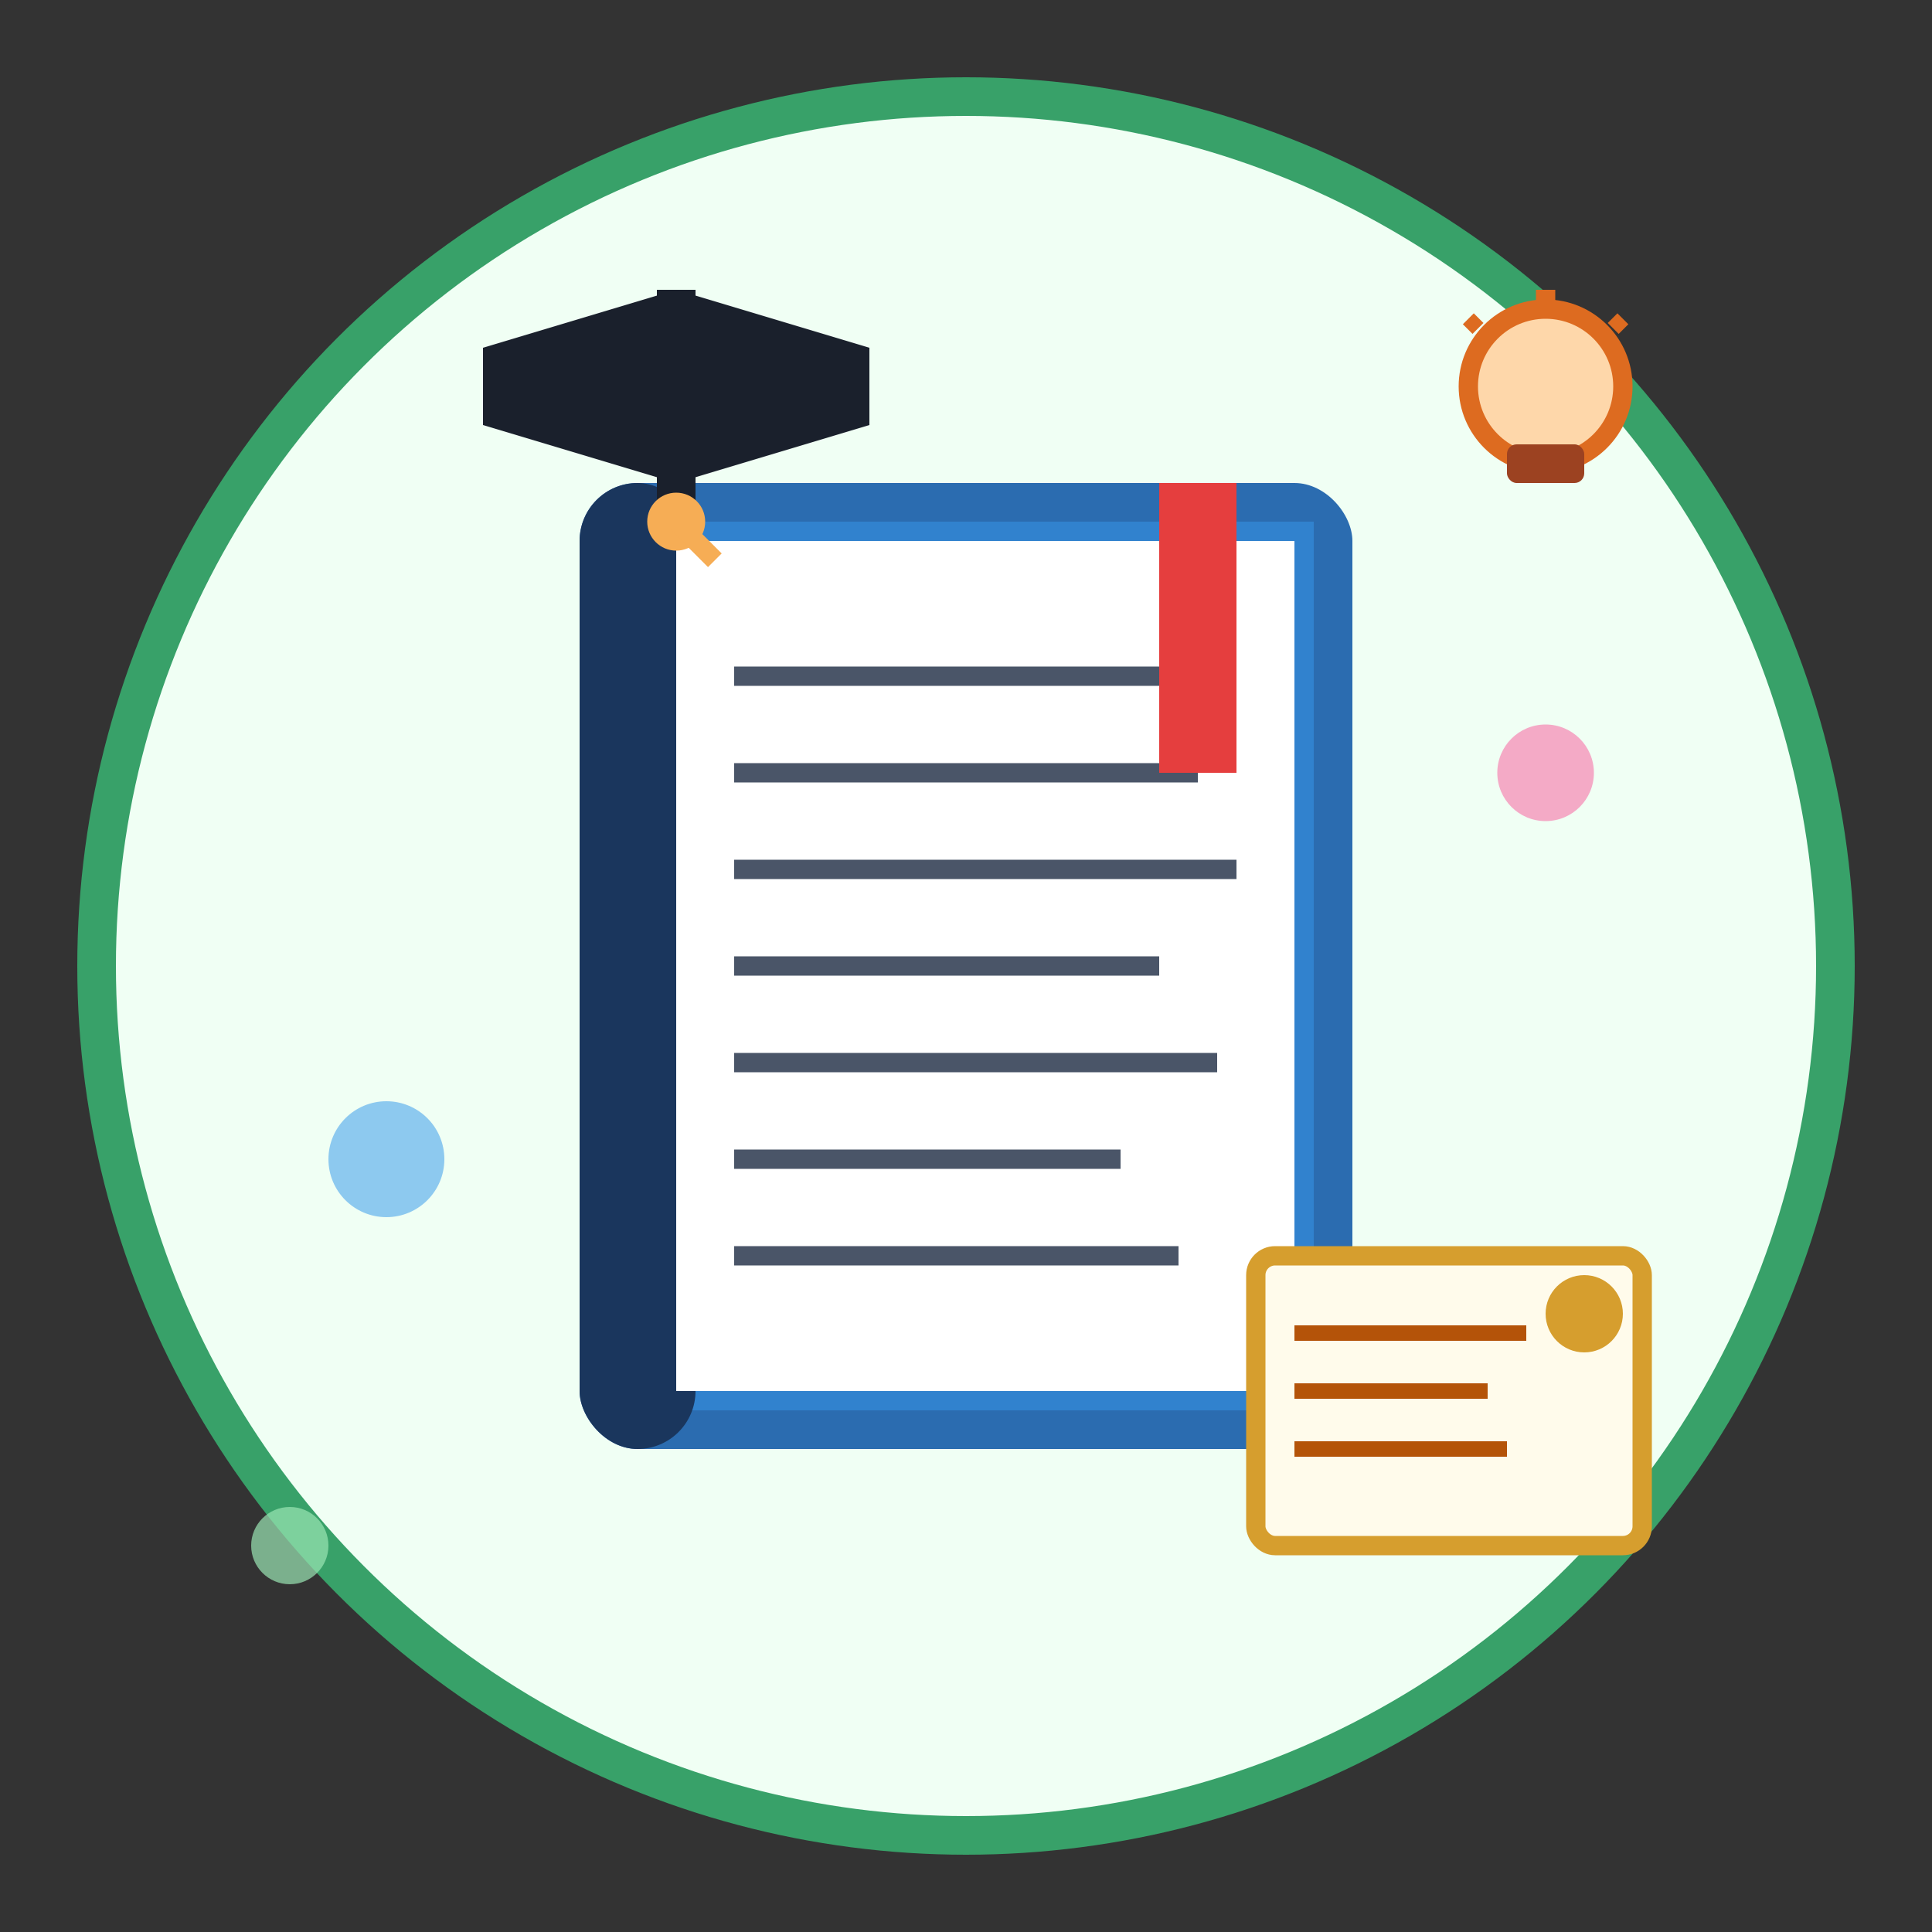 <svg width="100" height="100" viewBox="0 0 100 100" fill="none" xmlns="http://www.w3.org/2000/svg">
  <rect x="0" y="0" width="100" height="100" fill="#333333" stroke="none"/>
  <!-- Background circle -->
  <circle cx="50" cy="50" r="45" fill="#F0FFF4" stroke="#38A169" stroke-width="2"/>
  
  <!-- Main book -->
  <rect x="30" y="25" width="40" height="50" fill="#2B6CB0" rx="3"/>
  <rect x="32" y="27" width="36" height="46" fill="#3182CE"/>
  
  <!-- Book spine -->
  <rect x="30" y="25" width="6" height="50" fill="#1A365D" rx="3"/>
  
  <!-- Pages -->
  <rect x="35" y="28" width="32" height="44" fill="#FFFFFF"/>
  <line x1="38" y1="35" x2="64" y2="35" stroke="#4A5568" stroke-width="1"/>
  <line x1="38" y1="40" x2="62" y2="40" stroke="#4A5568" stroke-width="1"/>
  <line x1="38" y1="45" x2="64" y2="45" stroke="#4A5568" stroke-width="1"/>
  <line x1="38" y1="50" x2="60" y2="50" stroke="#4A5568" stroke-width="1"/>
  <line x1="38" y1="55" x2="63" y2="55" stroke="#4A5568" stroke-width="1"/>
  <line x1="38" y1="60" x2="58" y2="60" stroke="#4A5568" stroke-width="1"/>
  <line x1="38" y1="65" x2="61" y2="65" stroke="#4A5568" stroke-width="1"/>
  
  <!-- Bookmark -->
  <rect x="60" y="25" width="4" height="15" fill="#E53E3E"/>
  <polygon points="62,40 60,37 64,37" fill="#E53E3E"/>
  
  <!-- Graduation cap -->
  <g transform="translate(15, 10)">
    <polygon points="10,8 20,5 30,8 30,12 20,15 10,12" fill="#1A202C"/>
    <rect x="19" y="5" width="2" height="12" fill="#1A202C"/>
    <circle cx="20" cy="17" r="1.5" fill="#F6AD55"/>
    <line x1="20" y1="17" x2="22" y2="19" stroke="#F6AD55" stroke-width="1"/>
  </g>
  
  <!-- Certificate/diploma -->
  <g transform="translate(65, 65)">
    <rect x="0" y="0" width="20" height="15" fill="#FFFBEB" stroke="#D69E2E" stroke-width="1" rx="1"/>
    <circle cx="17" cy="3" r="2" fill="#D69E2E"/>
    <line x1="2" y1="4" x2="14" y2="4" stroke="#B45309" stroke-width="0.8"/>
    <line x1="2" y1="7" x2="12" y2="7" stroke="#B45309" stroke-width="0.8"/>
    <line x1="2" y1="10" x2="13" y2="10" stroke="#B45309" stroke-width="0.8"/>
  </g>
  
  <!-- Knowledge symbols -->
  <circle cx="20" cy="60" r="3" fill="#63B3ED" opacity="0.7"/>
  <circle cx="80" cy="40" r="2.5" fill="#F687B3" opacity="0.7"/>
  <circle cx="15" cy="80" r="2" fill="#9AE6B4" opacity="0.7"/>
  
  <!-- Light bulb (idea) -->
  <g transform="translate(75, 15)">
    <circle cx="5" cy="5" r="4" fill="#FED7AA" stroke="#DD6B20" stroke-width="1"/>
    <rect x="3" y="8" width="4" height="2" fill="#9C4221" rx="0.5"/>
    <line x1="5" y1="1" x2="5" y2="0" stroke="#DD6B20" stroke-width="1"/>
    <line x1="1.5" y1="2" x2="1" y2="1.5" stroke="#DD6B20" stroke-width="0.8"/>
    <line x1="8.5" y1="2" x2="9" y2="1.5" stroke="#DD6B20" stroke-width="0.8"/>
  </g>
</svg>
